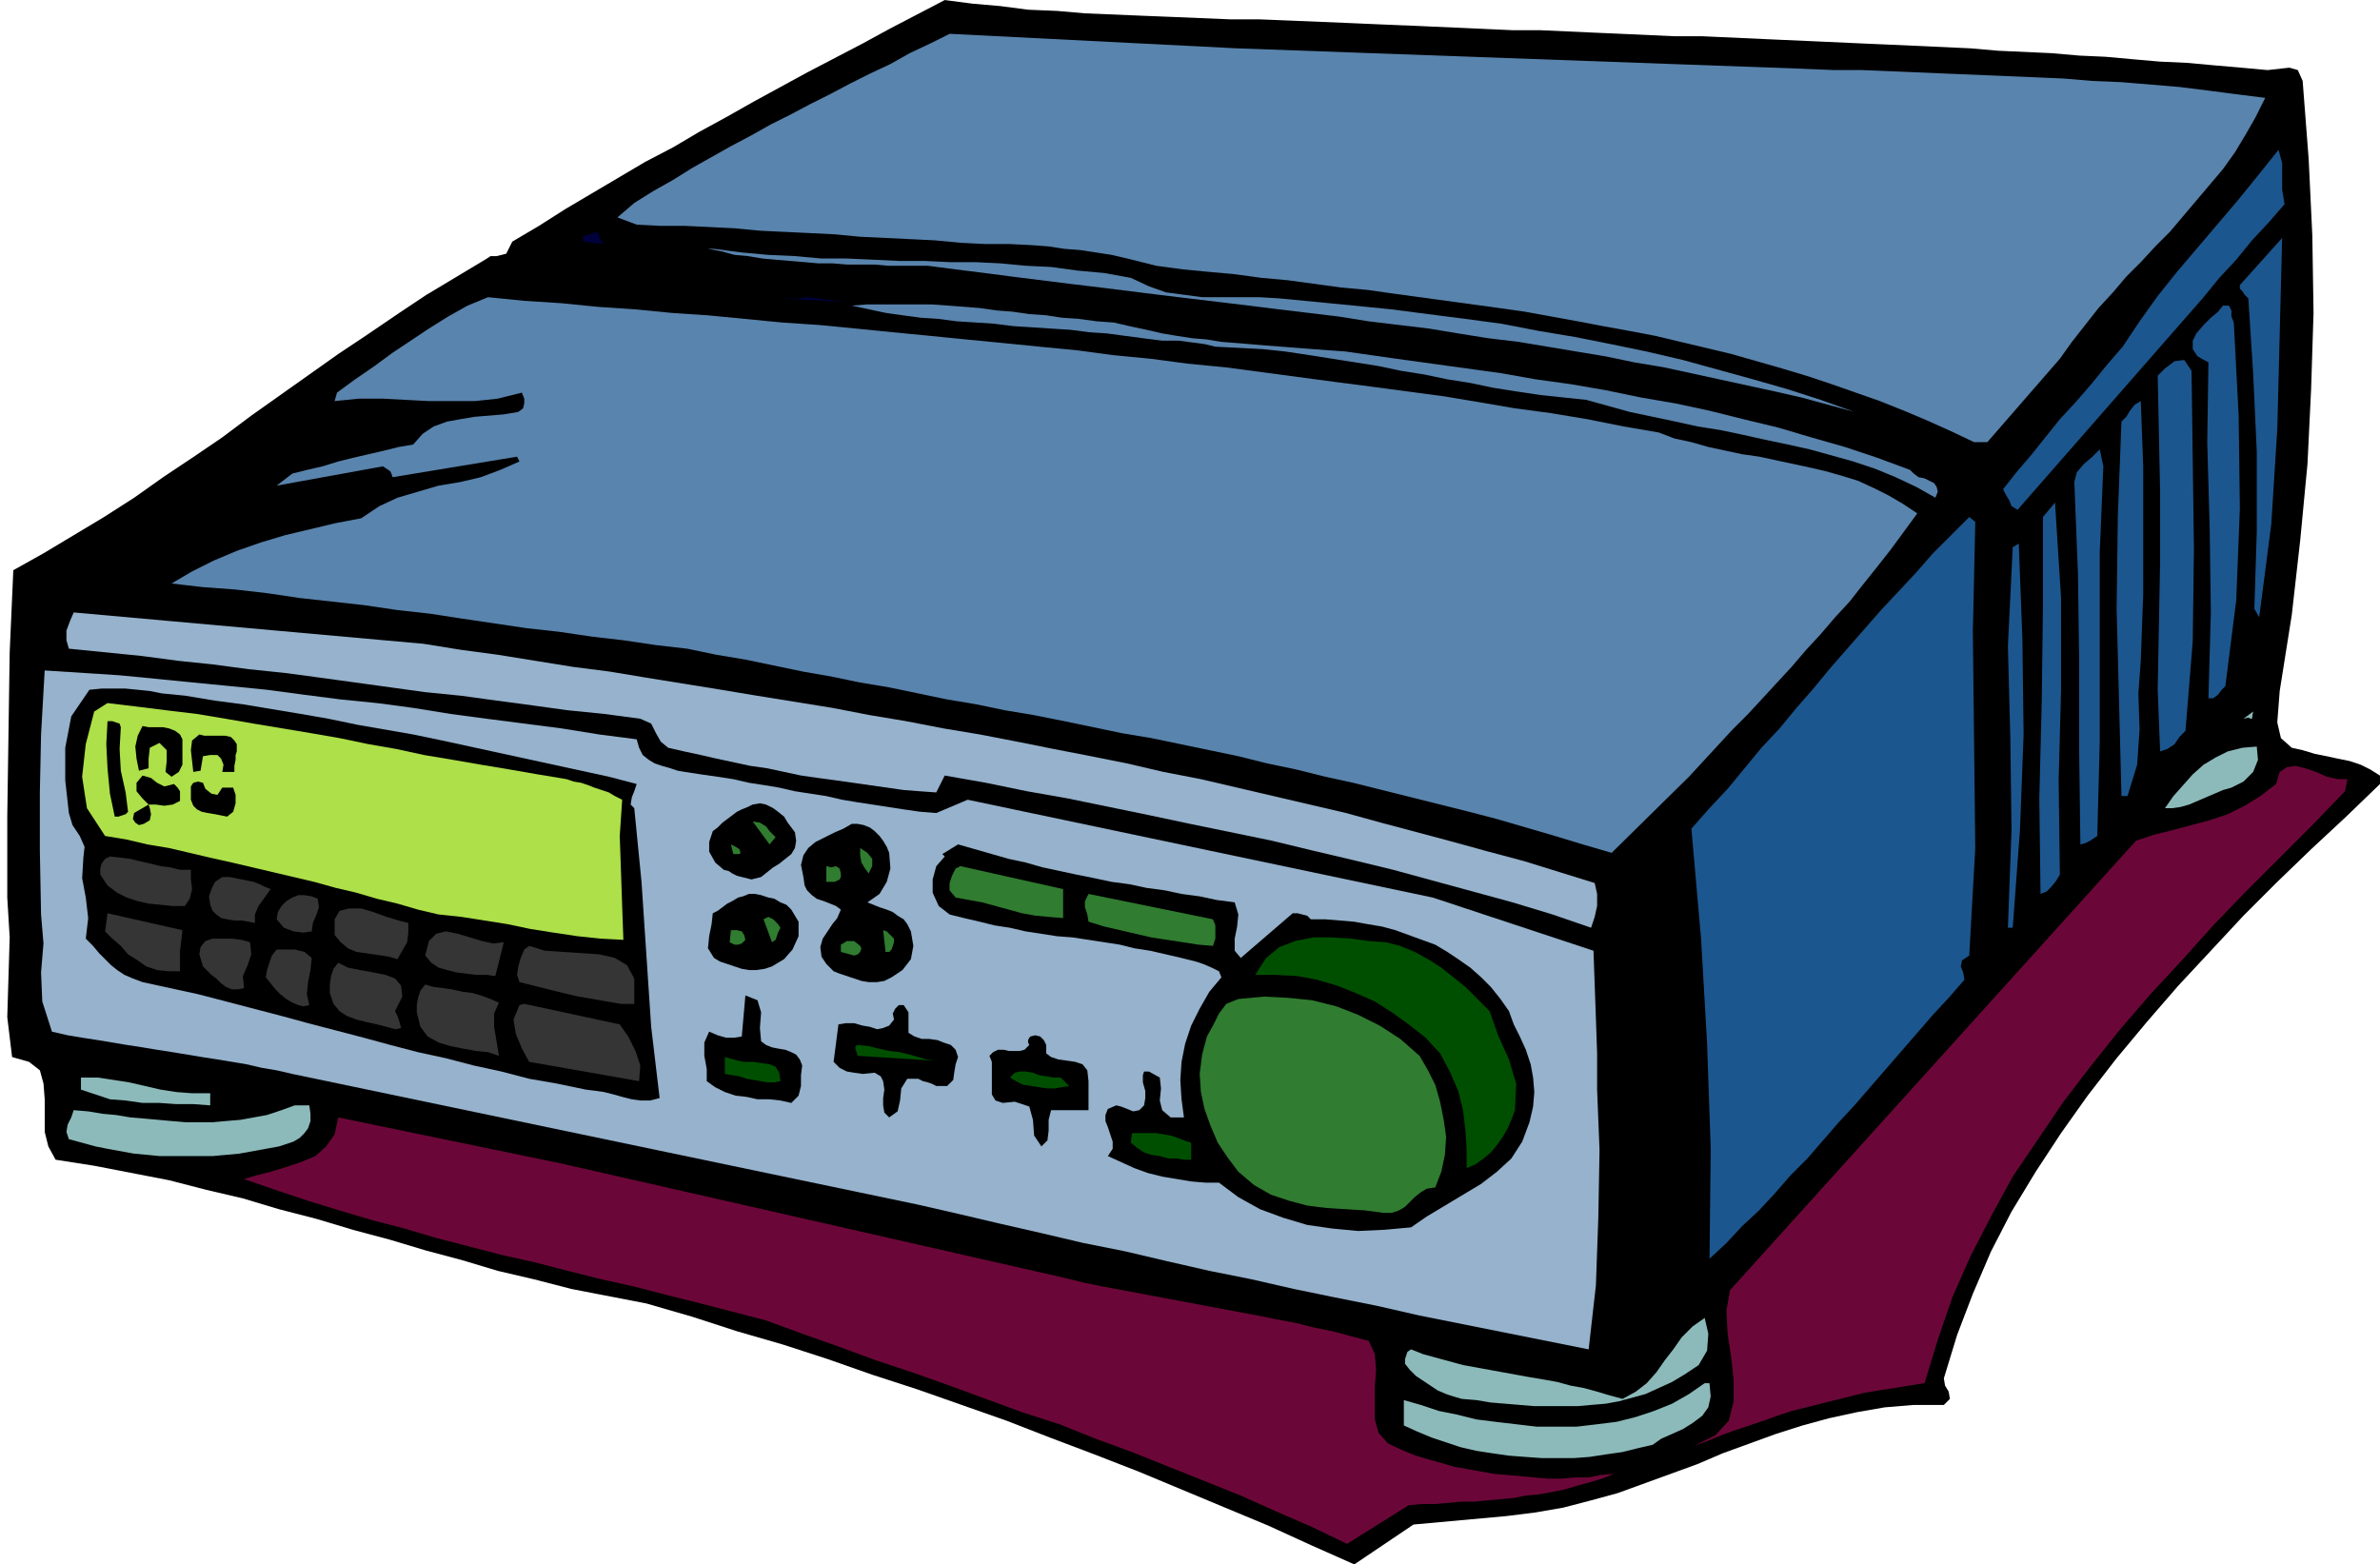 <svg xmlns="http://www.w3.org/2000/svg" width="1.97in" height="124.32" fill-rule="evenodd" stroke-linecap="round" preserveAspectRatio="none" viewBox="0 0 1970 1295"><style>.pen1{stroke:none}.brush2{fill:#000}.brush3{fill:#5984ad}.brush4{fill:#1c568e}.brush5{fill:#00003d}.brush6{fill:#96b2cc}.brush8{fill:#8cbaba}.brush9{fill:#6b0738}.brush10{fill:#307c30}.brush11{fill:#353535}.brush12{fill:#004f00}</style><path d="m1163 21 22 1 23 1 22 1 22 1h23l22 1 22 1 23 1 22 1 22 1h23l22 1 22 1 22 1 23 1 22 1 22 1 23 1 22 1 22 1 22 1 23 2 22 1 22 1 23 2 22 1 22 2 23 2 22 1 22 2 23 2 22 2 9-1 9-1 7 2 4 9 5 65 3 63 1 64-2 63-3 62-6 63-7 62-10 63-1 13-1 13 3 13 9 8 9 2 10 3 10 2 9 2 10 2 9 3 8 4 8 5v7l-28 27-29 27-28 27-28 28-27 29-27 29-26 30-25 30-24 31-22 31-21 32-20 33-17 33-15 35-13 34-11 36 1 6 3 5 1 6-5 5h-25l-24 2-23 4-23 5-22 6-22 7-22 8-22 8-21 9-22 8-22 8-22 8-22 6-23 6-23 4-24 3-77 7-49 33-36-16-35-16-36-15-36-15-36-15-36-14-37-14-36-14-37-13-37-13-37-12-37-13-37-12-38-11-37-12-38-11-31-6-31-6-31-8-30-7-30-9-30-8-30-9-30-8-30-9-31-8-30-9-30-7-31-8-31-6-31-6-32-5-6-11-3-12v-27l-1-13-3-11-9-7-14-4-4-33 1-33 1-33-2-33v-67l1-68 1-68 3-68 25-14 25-15 25-15 25-16 24-17 24-16 25-17 24-18 24-17 24-17 24-17 24-16 25-17 24-16 25-15 25-15 3-2h5l4-1 4-1 5-10 22-13 22-14 22-13 22-13 22-13 23-12 22-13 22-12 23-13 22-12 22-12 23-12 23-12 22-12 23-12 23-12 23 3 23 2 23 3 24 1 23 2 24 1 24 1 25 1 24 1 24 1h24l25 1 24 1 24 1 23 1 24 1z" class="pen1 brush2"/><path d="m1494 57 24 1h23l24 1 24 1 24 1 24 1 24 1 24 1 23 1 24 2 24 1 24 2 24 2 24 3 23 3 24 3-8 16-8 14-9 15-10 14-11 13-11 13-11 13-11 13-12 12-12 13-12 12-11 13-12 13-11 14-11 14-10 14-60 69h-11l-19-9-20-9-19-8-20-8-20-7-20-7-21-7-20-6-21-6-21-6-21-5-21-5-21-5-21-4-22-4-21-4-22-4-22-4-21-3-22-3-22-3-22-3-22-3-21-3-22-2-22-3-22-3-22-2-22-3-22-2-21-2-22-3-12-3-12-3-13-3-13-2-13-2-13-1-13-2-13-1-20-1h-20l-20-1-21-2-20-1-21-1-21-1-21-2-20-1-21-1-21-1-21-2-20-1-21-1h-20l-20-1-16-6 14-12 16-10 16-9 16-10 16-9 16-9 17-9 16-9 16-8 17-9 16-8 17-9 16-8 17-8 16-9 17-8 16-8 237 12 471 17z" class="pen1 brush3"/><path d="m1891 169-13 15-14 15-13 16-14 15-13 16-14 16-14 16-14 16-14 16-14 16-14 16-14 16-14 16-14 16-14 16-14 16-5-3-2-5-3-5-2-4 11-14 12-14 12-15 12-15 13-14 13-15 13-16 13-15 14-21 15-21 16-20 17-20 17-20 17-20 17-21 16-20 3 11v22l2 12z" class="pen1 brush4"/><path d="M483 200v-3h-1v-1l12-4 5 10-16-2z" class="pen1 brush5"/><path d="m1870 511-4-7 2-64v-66l-3-65-4-62-3-3-2-3-2-2v-3l35-39-2 79-2 79-5 79-10 77z" class="pen1 brush4"/><path d="m936 230 15 7 14 5 15 2 15 2h47l17 1 31 3 31 3 30 3 31 4 31 4 30 4 31 6 30 5 30 6 29 6 30 7 29 8 29 8 28 8 28 9 28 10-22-6-22-6-22-5-23-5-23-5-23-5-23-5-24-4-24-5-24-4-24-4-24-4-25-3-25-4-24-4-25-3-25-3-25-4-25-3-25-3-24-3-25-3-25-3-25-3-24-3-24-3-25-3-24-3-24-3-23-3-24-3-23-3h-33l-11-1h-23l-12-1h-12l-11-1-12-1-12-1-11-1-12-2-11-1-11-3-11-2h5l23 3 22 2 22 1 22 2h21l22 1 21 1h21l21 1h21l21 1 21 2 21 1 22 3 22 2 22 4zm437 128 13 5 14 3 14 4 14 3 14 3 14 2 14 3 14 3 14 3 13 3 14 4 13 4 13 6 12 6 12 7 12 8-11 15-11 15-11 14-12 15-11 14-12 13-12 14-12 13-12 14-12 13-12 13-12 13-13 13-12 13-12 13-12 13-64 63-24-7-23-7-24-7-24-7-23-6-24-6-24-6-24-6-24-6-23-5-24-6-24-5-24-6-24-5-24-5-24-5-24-4-24-5-24-5-25-5-24-4-24-5-24-4-24-5-24-5-24-4-24-5-23-4-24-5-24-5-24-4-24-5-26-3-27-4-26-3-27-4-27-3-27-4-27-4-26-4-27-3-27-4-27-3-27-3-27-4-26-3-27-2-26-3 17-10 18-9 19-8 20-7 20-6 21-5 21-5 21-4 15-10 15-7 17-5 17-5 18-3 17-4 16-6 16-7-2-4-103 17-1-3-1-2-3-2-3-2-88 16 13-10 12-3 13-3 13-4 12-3 13-3 13-3 12-3 12-2 8-9 9-6 11-4 11-2 12-2 12-1 12-1 12-2 4-3 1-4v-4l-2-5-20 5-19 2h-38l-19-1-19-1h-20l-20 2 2-7 15-11 16-11 15-11 15-10 15-10 16-10 16-9 17-7 30 3 31 2 30 3 30 2 31 3 30 2 31 3 31 3 30 2 31 3 30 3 31 3 30 3 31 3 30 3 31 3 30 4 31 3 30 4 31 3 30 4 30 4 30 4 31 4 30 4 30 4 30 5 29 5 30 4 30 5 30 6 29 5z" class="pen1 brush3"/><path d="m700 250-54-3h15l7-1 7 1 25 3z" class="pen1 brush5"/><path d="m1128 293 28 4 29 4 29 4 29 4 28 5 29 4 29 5 29 6 29 5 28 6 28 7 29 7 27 8 28 8 27 9 27 10 3 3 4 3 5 1 4 2 4 2 2 3 1 4-2 5-16-9-17-8-17-7-18-6-18-5-18-5-18-4-19-4-18-4-19-4-19-3-18-4-19-4-19-4-18-5-18-5-19-2-19-2-20-3-19-3-19-4-19-3-19-4-19-3-19-4-19-3-19-3-19-3-20-3-19-2-19-1-20-1-8-2-7-1-8-1-7-1h-14l-8-1-8-1-15-2-15-2-15-1-15-2-16-1-15-1-16-1-16-2-15-1-16-1-15-2-15-1-15-2-14-2-14-3-14-3 13-1h53l14 1 13 1 13 1 14 2 13 1 14 2 14 1 13 2 14 1 15 2 14 1 13 3 14 3 13 3 12 2 13 2 12 1 12 2 13 1 12 1 12 1 13 1 13 1 13 1 13 1 14 1 14 2z" class="pen1 brush3"/><path d="m1849 267 4 77 1 77-3 76-9 71-3 3-3 4-4 3h-4l2-71-1-71-2-70 1-66-9-5-4-6v-7l3-6 6-7 6-6 6-5 4-5h5l2 4v5l2 5zm-35 40 1 73 1 75-1 76-6 74-5 5-4 6-6 4-6 2-2-51 1-53 1-54v-56l-2-97 6-6 8-6 8-1 6 9zm-42 25 2 54v106l-2 55-2 27 1 30-2 29-8 26h-5l-2-78-2-77 1-77 3-78 4-4 3-5 4-5 5-3z" class="pen1 brush4"/><path d="m1548 347 22 7-22-7z" class="pen1 brush5"/><path d="m1741 386-3 72v157l-2 77-3 2-3 2-4 2-4 1-1-76v-74l-1-74-3-76 2-8 6-7 7-6 6-6 3 14zm-36 338-3 5-4 5-4 4-5 2-1-79 2-80 1-78v-75l10-12 5 79v76l-2 75 1 78zm-70-292-2 91 1 90 1 89-5 89-6 4-1 5 2 5 1 6-13 15-13 14-13 15-13 15-13 15-13 15-13 15-13 14-13 15-13 15-14 14-13 15-13 14-14 13-13 14-14 13 1-91-3-87-5-87-8-91 15-17 15-16 14-17 14-17 15-16 14-17 14-16 14-17 14-16 14-16 14-16 15-16 14-15 14-16 15-15 15-15 5 4zm31 336h-4l3-81-1-76-2-76 4-82 5-3 3 79 1 79-3 79-6 81z" class="pen1 brush4"/><path d="m351 533 31 5 30 4 31 5 31 5 31 4 30 5 31 5 31 5 30 5 31 5 31 5 31 6 30 5 31 6 30 5 31 6 30 6 31 6 30 6 30 7 31 6 30 7 30 7 30 7 30 7 29 8 30 8 30 8 29 8 30 8 29 9 29 9 2 9v10l-2 9-3 9-32-11-33-10-33-9-33-9-33-9-33-8-34-8-33-8-34-7-34-7-33-7-34-7-34-7-34-6-34-7-34-6-7 14-14-1-13-1-14-2-14-2-14-2-14-2-15-2-14-2-14-3-14-3-14-2-14-3-14-3-13-3-14-3-13-3-6-5-4-7-4-8-9-4-30-4-30-3-29-4-30-4-29-4-30-3-29-4-29-4-29-4-30-4-29-3-30-4-29-3-30-4-30-3-30-3-2-7v-8l3-8 3-7 290 26z" class="pen1 brush6"/><path d="m527 612 2 7 3 6 5 4 5 3 6 2 7 2 6 2 6 1 13 2 14 2 13 2 13 3 13 2 12 2 13 3 13 2 13 2 13 3 12 2 13 2 13 2 13 2 14 2 13 1 26-11 385 81 133 44 1 28 1 28 1 29v30l2 50-1 56-2 56-6 53-35-7-35-7-35-7-35-7-35-8-35-7-34-7-35-8-35-7-35-8-34-8-35-7-34-8-35-8-34-8-35-8-517-108-13-3-12-2-13-3-12-2-12-2-13-2-12-2-12-2-13-2-12-2-13-2-12-2-12-2-13-2-12-2-13-3-8-25-1-24 2-24-2-24-1-53v-48l1-48 3-53 31 2 31 2 31 3 30 3 31 3 30 3 30 4 31 4 30 3 30 4 31 5 30 4 31 4 31 4 31 5 31 4z" class="pen1 brush6"/><path d="m527 649-2 6-2 5-1 6 3 3 6 61 4 60 4 60 7 59-8 2h-8l-7-1-8-2-7-2-8-2-7-1-8-1-24-5-23-4-23-6-23-5-23-6-23-5-23-6-22-6-23-6-23-6-22-6-23-6-23-6-23-6-23-5-23-5-8-3-7-3-6-4-5-4-5-5-5-5-5-6-6-6 2-17-2-17-3-16 1-17 1-9-4-9-6-9-3-10-3-27v-27l5-26 15-22 10-1h20l10 1 10 1 10 2 10 1 10 1 24 4 23 3 24 4 24 4 23 4 24 5 23 4 23 4 24 5 23 5 23 5 23 5 23 5 23 5 23 5 23 6z" class="pen1 brush2"/><path d="m469 645 6 2 6 1 6 2 5 2 6 2 6 2 5 3 6 3-2 30 1 29 1 29 1 28-19-1-19-2-20-3-19-3-19-4-19-3-19-3-19-2-17-4-17-5-17-4-17-5-17-4-18-5-17-4-17-4-17-4-17-4-18-4-17-4-17-4-18-3-17-4-18-3-15-23-4-26 3-27 7-27 11-7 25 3 24 3 25 3 24 4 23 4 24 4 24 4 23 4 24 5 23 4 23 5 24 4 23 4 24 4 23 4 24 4z" class="pen1" style="fill:#ade049"/><path d="m1857 595 8-6-1 6h-1l-2-1-4 1z" class="pen1 brush8"/><path d="m100 602-1 18 1 18 4 18 2 16-2 2-3 1-3 1h-3l-4-19-2-21-1-20 1-19h4l3 1 3 1 1 3zm51 17v14l-3 6-6 4-5-4 1-9v-9l-6-6-8 4-1 9v8l-8 2-2-10-1-10 2-9 4-8 5 1h12l5 1 5 2 4 3 2 4v7zm45 3-1 3v4l-1 5v5h-10l1-6-2-5-3-3h-6l-6 1-1 6-1 6-6 1-1-9-1-9 1-8 6-5 4 1h17l5 1 3 3 2 3v6z" class="pen1 brush2"/><path d="m1868 618 1 11-4 10-8 8-10 5-7 2-7 3-7 3-7 3-7 3-7 2-7 1h-6l7-10 8-9 8-9 9-8 10-6 10-5 12-3 12-1z" class="pen1 brush8"/><path d="m1943 645-2 10-27 28-28 28-27 27-27 28-26 29-26 28-25 29-24 30-23 30-21 31-21 31-18 33-17 33-15 34-12 35-11 36-13 2-12 2-13 2-12 2-12 3-12 3-12 3-12 3-12 3-12 4-11 4-12 4-12 4-11 4-12 5-11 4 18-9 11-12 4-16v-17l-2-19-3-20-1-19 3-17 336-372 15-5 16-4 15-4 15-4 15-5 14-7 13-8 13-10 3-10 6-4 7-1 8 2 9 3 9 4 9 2h8z" class="pen1 brush9"/><path d="m144 649 3 3 2 3v8l-6 3-7 1-7-1h-6l1 3 1 5-1 5-5 3-4 1-3-2-2-3 1-5 12-7-5-5-5-6v-7l5-6 7 2 5 4 6 3 8-2zm40 3h9l2 6v7l-2 7-5 4-5-1-5-1-6-1-5-1-4-2-3-3-2-5v-11l2-3 4-1 4 1 2 5 5 4 5 1 4-6zm474 37 1 7-1 6-3 5-5 4-5 4-5 3-5 4-5 4-4 1-4 1-4-1-4-1-4-1-4-2-3-2-4-1-7-6-5-9v-8l3-9 4-3 4-4 4-3 4-3 4-3 4-2 5-2 4-2 6-1 5 1 6 3 4 3 5 4 3 5 3 4 3 4z" class="pen1 brush2"/><path d="m642 693-5 6-14-19 6 1 5 3 3 4 5 5z" class="pen1 brush10"/><path d="m736 706 1 13-3 11-6 10-10 7 5 2 5 2 6 2 5 2 4 3 5 3 3 4 3 6 2 12-2 11-7 9-9 6-6 3-6 1h-7l-6-1-6-2-6-2-6-2-5-2-6-6-4-6-1-8 2-7 4-6 4-6 4-5 3-7-4-3-5-2-5-2-6-2-4-3-4-4-2-4-1-7-2-10 2-8 4-6 6-5 8-4 8-4 7-3 7-4h5l5 1 5 2 4 3 4 4 3 4 3 5 2 5z" class="pen1 brush2"/><path d="m613 706-1 1h-5l-2-8 2 1 2 1 3 2 1 3z" class="pen1 brush10"/><path d="m1022 747 3 10-1 10-2 10v10l5 6 43-37h4l4 1 4 1 3 3h12l12 1 12 1 11 2 12 2 11 3 11 4 11 4 11 4 10 6 9 6 10 7 9 8 8 8 8 10 7 10 4 11 5 10 5 11 4 12 2 11 1 12-1 12-3 13-6 16-9 14-12 11-13 10-15 9-15 9-15 9-13 9-22 2-22 1-21-2-21-3-20-6-19-7-18-10-16-12h-11l-12-1-12-2-12-2-12-3-11-4-11-5-11-5 4-6v-6l-2-6-2-6-2-5v-5l2-5 7-3 4 1 5 2 5 2 5-1 4-4 1-6v-6l-2-7v-6l1-3h4l9 5 1 9-1 10 2 8 7 6h11l-2-15-1-16 1-15 3-15 5-15 7-14 8-14 10-12-2-5-6-3-7-3-6-2-12-3-13-3-13-3-13-2-12-3-13-2-13-2-13-2-13-1-13-2-13-2-13-3-13-2-12-3-13-3-12-3-9-7-5-11v-11l3-11 7-8-2-2 13-8 14 4 14 4 14 4 14 3 14 4 14 3 14 3 15 3 14 3 15 2 14 3 15 2 14 3 15 2 14 3 15 2z" class="pen1 brush2"/><path d="m719 723-3-4-3-5-1-6v-6l6 4 4 5v6l-3 6z" class="pen1 brush10"/><path d="M158 720v8l1 8-2 8-4 6h-10l-10-1-10-1-9-2-9-3-8-4-8-6-6-9v-5l1-4 3-4 4-2 9 1 8 1 8 2 9 2 8 2 8 1 8 2h9z" class="pen1 brush11"/><path d="M696 723v3l-1 2-2 1-2 1h-7v-13l4 1 4-1 3 2 1 4zm184 37-12-1-11-1-11-2-11-3-11-3-11-3-11-2-11-2-5-6v-6l2-6 3-6 4-2 85 19v24z" class="pen1 brush10"/><path d="m224 736-5 7-5 7-3 7v7l-5-1-6-1h-6l-6-1-5-1-4-3-3-3-2-5-1-7 2-6 3-6 6-4h6l5 1 5 1 5 1 5 1 5 2 4 2 5 2z" class="pen1 brush11"/><path d="M661 763v12l-5 11-7 8-10 6-6 2-7 1h-6l-6-1-6-2-6-2-6-2-5-3-5-8 1-10 2-10 1-9 4-2 4-3 4-3 4-2 5-3 4-1 5-2h5l5 1 6 2 5 1 5 3 5 2 4 4 3 5 3 5z" class="pen1 brush2"/><path d="m1004 761 2 5v11l-2 6-12-1-13-2-13-2-13-2-13-3-13-3-13-3-13-4-1-6-2-6v-5l3-6 103 21z" class="pen1 brush10"/><path d="m263 744 1 7-2 6-3 7-1 7-7 1-8-1-8-3-6-7 1-6 3-5 4-4 5-3 5-2h5l6 1 5 2zm75 20v8l-1 8-4 7-4 7-7-2-6-1-7-1-7-1-7-1-7-3-6-5-5-6v-13l4-7 8-2h10l10 3 11 4 10 3 8 2zm-187 6-1 9-1 8v17h-10l-9-1-9-3-7-5-8-5-6-7-7-6-6-6 2-15 62 14z" class="pen1 brush11"/><path d="m646 768-2 4-1 3-1 3-3 2-7-19 4-2 4 2 4 4 2 3zm-29 10-3 3-3 1h-3l-4-2 1-10h5l4 1 2 3 1 4zm123-1v3l-1 3-1 3-2 2h-3l-2-18 3 1 2 2 2 2 2 2z" class="pen1 brush10"/><path d="m410 808-7-1h-9l-8-1-8-1-8-2-7-2-6-4-5-6 3-12 6-6 8-2 10 2 10 3 10 3 9 2 9-1-7 28zm-203-28 1 10-3 9-4 9 1 10-5 1h-5l-5-2-4-3-4-4-4-3-4-4-3-3-3-10 1-6 4-5 6-2h16l8 1 7 2z" class="pen1 brush11"/><path d="m1233 837 7 20 9 20 6 20-1 22-3 8-3 7-4 7-5 7-5 6-6 5-7 5-7 3v-15l-1-16-2-17-4-16-7-16-8-15-12-13-14-11-14-10-14-9-16-7-15-6-17-5-16-3-18-1h-17l9-14 11-9 13-5 15-3h15l16 1 15 2 14 1 12 3 12 5 11 6 11 7 10 8 10 8 10 10 10 10z" class="pen1 brush12"/><path d="m712 783 1 2-1 3-2 2-3 1-11-3v-6l5-3h6l5 4z" class="pen1 brush10"/><path d="M525 828v3h-11l-12-2-11-2-12-2-13-3-12-3-12-3-12-3-2-6 1-7 2-7 3-7 4-3 13 4 15 1 15 1 15 1 13 3 10 6 6 11v18zm-267-35-1 10-2 10-1 10 2 9-5 1-4-1-5-2-5-3-5-4-4-4-4-5-4-5 1-6 2-6 2-6 4-5h15l8 2 6 5zm69 44 2 4 2 6 1 4-5 1-7-2-8-2-9-2-8-2-8-3-6-4-5-6-3-9v-7l1-7 2-6 4-5 8 4 10 2 11 2 10 2 8 3 5 6 1 9-6 12zm86-7-4 9v11l2 12 2 12-9-3-10-1-11-2-10-2-10-3-9-5-6-8-3-12v-6l1-6 2-6 4-5 7 2 8 1 7 1 9 2 8 1 7 2 8 3 7 3z" class="pen1 brush11"/><path d="m630 862 4 3 5 2 5 1 6 1 5 2 4 2 3 4 2 5-1 8v9l-2 8-6 6-9-2-9-1h-10l-9-2-9-1-9-3-8-4-7-5v-10l-2-11v-11l4-9 7 3 7 2h7l6-1 3-34 10 4 3 10-1 13 1 11z" class="pen1 brush2"/><path d="m1175 874 7 12 6 12 4 14 3 15 2 14-1 15-3 14-5 13-7 1-5 3-5 4-4 4-4 4-5 3-6 2h-7l-15-2-16-1-16-1-16-2-15-4-15-5-14-8-13-11-9-12-8-12-6-14-5-14-3-14-1-15 2-16 4-15 5-9 5-10 6-8 10-4 21-2 20 1 20 2 20 5 18 7 18 9 17 11 16 14z" class="pen1 brush10"/><path d="m513 848 7 10 6 12 4 12-1 13-91-16-6-11-5-12-2-12 5-12 4-1 79 17z" class="pen1 brush11"/><path d="m752 855 5 3 6 2h6l7 1 5 2 6 2 4 4 2 6-2 6-1 6-1 7-5 5h-9l-4-2-3-1-4-1-4-2h-9l-5 8-1 10-2 9-7 5-4-4-1-6v-6l1-7-1-7-2-4-5-3-10 1-7-1-6-1-6-3-5-5 4-31 6-1h7l7 2 6 1 6 2 5-1 5-2 4-5-1-5 2-4 3-3h4l4 6v17zm114 10v7l4 3 6 2 7 1 7 1 6 2 4 5 1 9v24h-31l-2 8v9l-1 8-5 5-6-9-1-13-3-11-12-4-10 1-6-2-3-5v-27l-2-5 3-3 4-2h5l4 1h9l4-1 4-4-1-2v-2l1-2 1-1 4-1 4 1 3 3 2 4z" class="pen1 brush2"/><path d="m773 878-63-4-1-3-1-3v-2l2-1 9 1 8 2 9 2 9 1 8 2 7 2 7 2 6 1zm-127 17-5 1h-6l-5-1-6-1-6-1-6-2-6-1-6-1v-14l7 2 8 2h8l7 1 7 1 5 2 3 5 1 7zm239 4-6 1-6 1h-6l-7-1-6-1-7-1-6-3-5-3 4-4 4-1h5l6 1 5 2 6 1 6 1h6l7 7z" class="pen1 brush12"/><path d="M174 905v10l-14-1h-14l-14-1h-14l-14-2-13-1-12-4-12-4v-10h14l13 2 13 2 13 3 13 3 13 2 13 1h15zm82 10 1 7v6l-2 6-3 4-4 4-5 3-6 2-6 2-11 2-11 2-11 2-11 1-11 1h-44l-10-1-11-1-11-2-11-2-10-2-11-3-11-3-2-6 1-6 3-6 2-6 12 1 12 2 11 1 12 2 12 1 11 1 11 1 12 1h22l11-1 12-1 11-2 11-2 12-4 11-4h12z" class="pen1 brush8"/><path d="m882 1058 16 4 15 3 16 3 16 3 16 3 16 3 16 3 16 3 16 3 16 3 15 3 16 3 16 4 15 3 15 4 15 4 5 11 1 13-1 14v27l3 11 8 9 13 6 10 4 10 3 11 3 10 3 11 2 11 2 11 2 12 1 11 1 11 1 11 1h12l11-1h11l10-2 11-1-10 4-10 3-11 3-10 3-10 2-11 2-11 1-10 2-11 1-11 1-10 1h-11l-11 1-11 1h-11l-11 1-51 32-29-14-30-13-29-13-30-12-30-12-30-12-30-11-30-12-31-10-30-11-30-11-31-11-30-10-30-11-31-11-30-11-27-7-27-7-28-7-27-7-27-6-28-7-27-7-27-6-27-7-27-7-27-8-27-7-27-8-26-8-27-9-26-9 10-3 12-3 13-4 12-4 12-5 9-8 7-10 3-14 184 38 418 95z" class="pen1 brush9"/><path d="M986 946v14h-6l-6-1h-7l-7-2-7-1-6-2-6-4-5-4 1-8h20l6 1 6 1 6 2 5 2 6 2z" class="pen1 brush12"/><path d="m1394 1138-10 6-11 5-11 5-11 3-11 3-11 2-12 1-11 1h-36l-12-1-12-1-12-1-12-2-12-1-7-2-6-2-7-3-6-4-6-4-6-4-5-5-4-5v-4l1-3 1-3 3-2 10 4 11 3 11 3 11 3 11 2 11 2 11 2 11 2 11 2 12 2 11 2 11 3 11 2 11 3 10 3 11 3 11-6 9-7 8-9 7-10 7-9 7-10 9-9 10-7 3 13-1 14-7 12-12 8z" class="pen1 brush8"/><path d="m1415 1145 1 11-2 9-5 7-8 6-8 5-9 4-9 4-7 5-13 3-12 3-14 2-13 2-13 1h-27l-14-1-13-1-14-2-13-2-13-3-12-4-12-4-12-5-11-5v-21l14 4 15 5 15 3 16 4 16 2 17 2 17 2h33l17-2 16-2 16-4 15-5 15-6 14-8 13-9h4z" class="pen1 brush8"/></svg>
